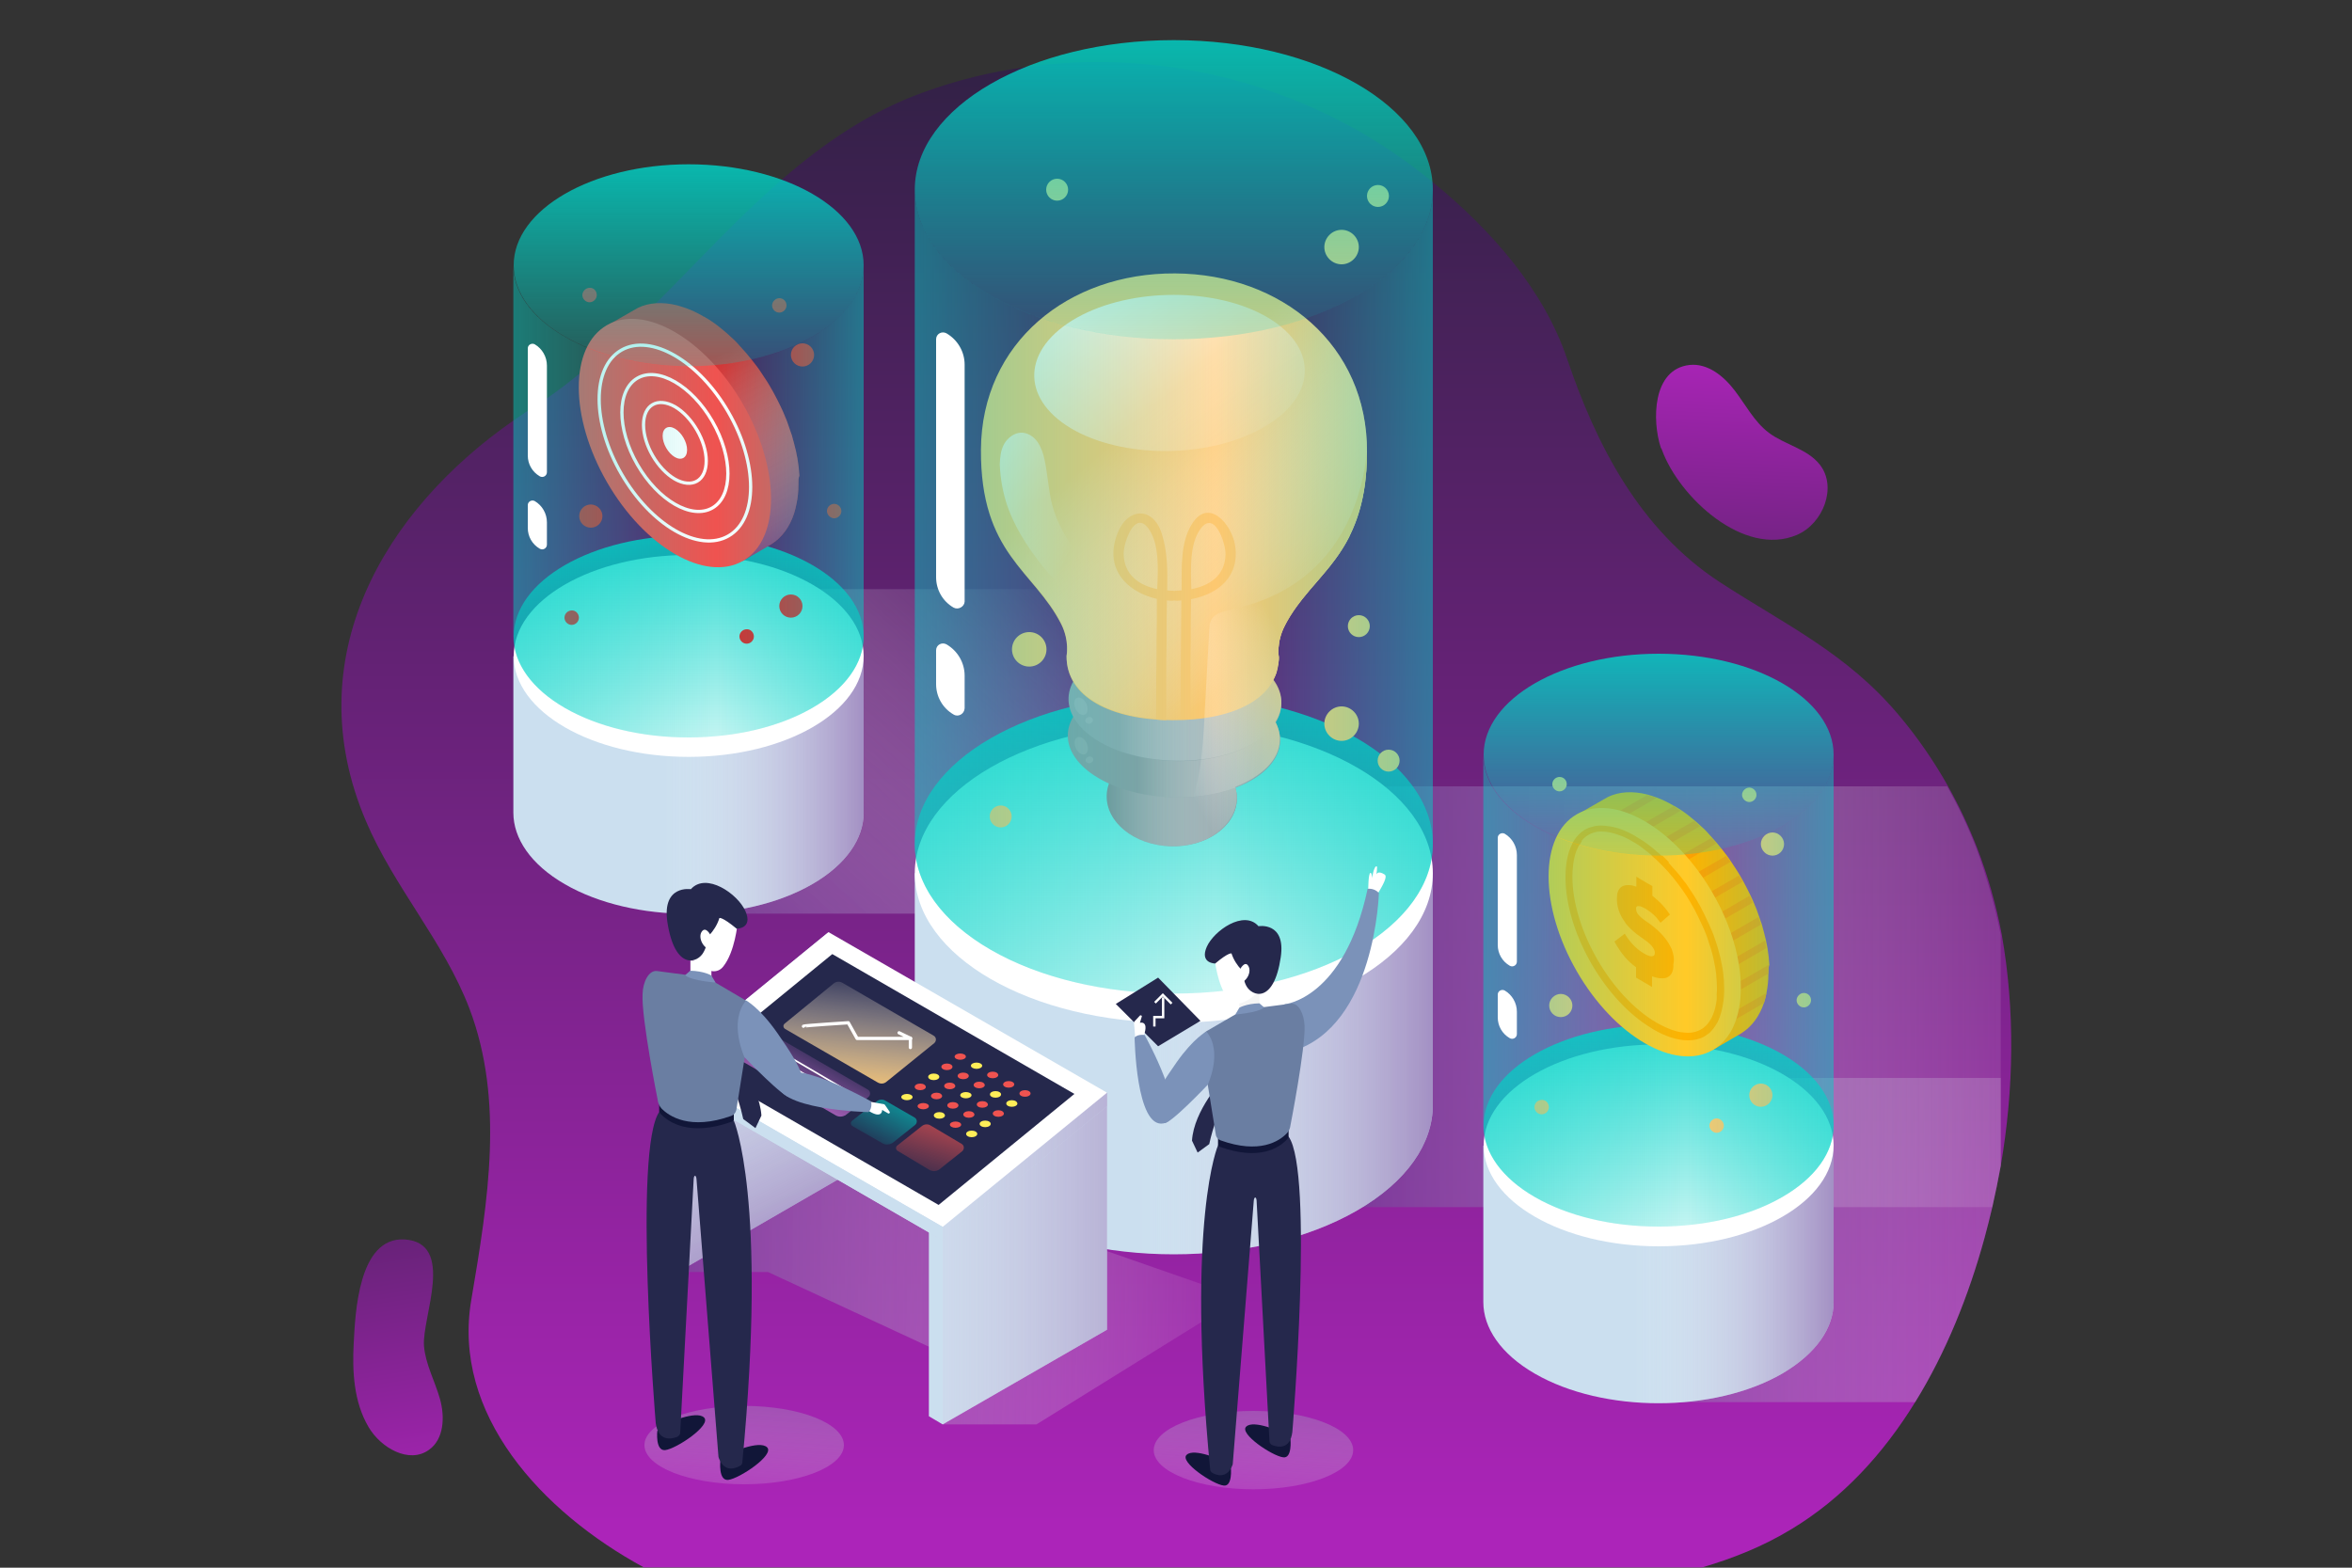 <?xml version="1.0" encoding="utf-8"?>
<!-- Generator: Adobe Illustrator 23.0.3, SVG Export Plug-In . SVG Version: 6.00 Build 0)  -->
<svg version="1.1" xmlns="http://www.w3.org/2000/svg" xmlns:xlink="http://www.w3.org/1999/xlink" x="0px" y="0px"
	 viewBox="0 0 750 500" style="enable-background:new 0 0 750 500;" xml:space="preserve">
<rect x="0" y="0" width="750" height="500" fill="#333333" stroke="none"/>
<style type="text/css">
	.exp0{fill:url(#SVGID_1_);}
	.exp1{fill:url(#SVGID_2_);}
	.exp2{opacity:0.8;fill:url(#SVGID_3_);}
	.exp3{opacity:0.8;fill:url(#SVGID_4_);}
	.exp4{opacity:0.8;fill:url(#SVGID_5_);}
	.exp5{opacity:0.8;fill:url(#SVGID_6_);}
	.exp6{opacity:0.8;fill:url(#SVGID_7_);}
	.exp7{opacity:0.8;fill:url(#SVGID_8_);}
	.exp8{fill:#CBDFEF;}
	.exp9{opacity:0.8;fill:url(#SVGID_9_);}
	.exp10{fill:#FFFFFF;}
	.exp11{fill:url(#SVGID_10_);}
	.exp12{fill:#809297;}
	.exp13{fill:url(#XMLID_2_);}
	.exp14{fill:#8A9EA2;}
	.exp15{fill:url(#XMLID_3_);}
	.exp16{fill:#92A7AC;}
	.exp17{fill:url(#XMLID_4_);}
	.exp18{opacity:0.1;fill:#FFFFFF;}
	.exp19{fill:#FDC870;}
	.exp20{fill:url(#SVGID_11_);}
	.exp21{fill:url(#XMLID_5_);}
	.exp22{fill:url(#SVGID_12_);}
	.exp23{fill:url(#SVGID_13_);}
	.exp24{fill:url(#SVGID_14_);}
	.exp25{opacity:0.7;fill:url(#SVGID_15_);}
	.exp26{opacity:0.7;fill:url(#SVGID_16_);}
	.exp27{fill:url(#SVGID_17_);}
	.exp28{opacity:0.8;fill:url(#SVGID_18_);}
	.exp29{fill:url(#SVGID_19_);}
	.exp30{fill:#FFB300;}
	.exp31{fill:#FFA000;}
	.exp32{fill:#FFCA28;}
	.exp33{opacity:0.7;fill:url(#SVGID_20_);}
	.exp34{opacity:0.7;fill:url(#SVGID_21_);}
	.exp35{fill:url(#SVGID_22_);}
	.exp36{opacity:0.8;fill:url(#SVGID_23_);}
	.exp37{fill:url(#SVGID_24_);}
	.exp38{fill:#D32F2F;}
	.exp39{opacity:0.8;fill:url(#SVGID_25_);}
	.exp40{fill:#EF5350;}
	.exp41{fill:none;stroke:#FFFFFF;stroke-width:1.04;stroke-miterlimit:10;}
	.exp42{opacity:0.7;fill:url(#SVGID_26_);}
	.exp43{opacity:0.7;fill:url(#SVGID_27_);}
	.exp44{fill:url(#SVGID_28_);}
	.exp45{fill:#25284C;}
	.exp46{fill:#111638;}
	.exp47{fill:#F5F5F5;}
	.exp48{fill:#7B92B9;}
	.exp49{fill:#6A7EA2;}
	.exp50{fill:none;stroke:#FFFFFF;stroke-width:0.752;stroke-miterlimit:10;}
	.exp51{opacity:0.8;fill:url(#SVGID_29_);}
	.exp52{opacity:0.8;fill:url(#SVGID_30_);}
	.exp53{opacity:0.8;fill:url(#SVGID_31_);}
	.exp54{fill:url(#SVGID_32_);}
	.exp55{fill:url(#SVGID_33_);}
	.exp56{opacity:0.7;fill:url(#SVGID_34_);}
	.exp57{fill:url(#SVGID_35_);}
	.exp58{fill:none;stroke:#FFFFFF;stroke-width:1.04;stroke-linecap:round;stroke-linejoin:round;stroke-miterlimit:10;}
	.exp59{fill:#FFEE58;}
	.exp60{fill:none;stroke:#FFFFFF;stroke-width:0.52;stroke-linecap:round;stroke-linejoin:round;stroke-miterlimit:10;}
	.exp61{fill:url(#SVGID_36_);}
</style>
<g id="Background">
</g>
<g id="Object">
	<g>
		<linearGradient id="SVGID_1_" gradientUnits="userSpaceOnUse" x1="375" y1="490.961" x2="375" y2="6.516">
			<stop  offset="1.860120e-03" style="stop-color:#AC24B9"/>
			<stop  offset="1" style="stop-color:#2E2142"/>
		</linearGradient>
		<path class="exp0" d="M638,371.8c-0.8,4.4-1.7,8.8-2.7,13.2c-0.8,3.3-1.6,6.7-2.5,9.9c-5,18.2-12.2,36.3-22.1,52.3
			c-10.1,16.4-23.1,30.7-39.6,40.6c-8.9,5.4-18.4,9.2-28.3,12.1H205.3c-32.6-17.7-61.3-48.9-55-85.4c5.4-31.8,10.5-63.5-0.6-92.8
			c-8.1-21.3-24.1-38.8-33-59.8c-22.2-52,5.7-99.1,47.2-127.9c1.5-1,3-2.1,4.6-3.1c0.4-0.2,0.7-0.5,1.1-0.7c1.7-1.1,3.4-2.2,5-3.3
			c3.6-2.5,7-5.1,10.4-7.9h0c2.5-2.1,5-4.2,7.5-6.4c0.6-0.5,1.2-1,1.7-1.5c3.4-3,6.7-6.2,10-9.4c1.7-1.7,3.4-3.4,5.1-5.1
			c13.3-13.3,26.1-27.3,40.1-39.4c13.4-11.6,27.8-21.5,44.9-27.7c10.7-3.9,21.6-6.6,32.7-8.1c43.7-6.2,89.3,5.5,124.8,32.7
			c1.7,1.3,3.5,2.7,5.2,4.1c18.4,15,35.2,34.1,42.7,56.2c9.4,27.8,23.3,54.6,48.6,71.2c20.9,13.6,40.6,22.7,57.2,42.5
			c6,7.1,11.2,14.7,15.6,22.5c3.6,6.4,6.7,13,9.3,19.7c3.5,9,6.1,18.3,7.9,27.7C642.6,322.2,642.2,347.4,638,371.8z"/>
		<linearGradient id="SVGID_2_" gradientUnits="userSpaceOnUse" x1="135.586" y1="486.169" x2="109.148" y2="319.608">
			<stop  offset="1.860120e-03" style="stop-color:#AC24B9"/>
			<stop  offset="1" style="stop-color:#2E2142"/>
		</linearGradient>
		<path class="exp1" d="M112.8,428.2c-0.5,9.2,0,18.9,4.7,26.9c3.9,6.7,13,11.9,19.3,7.3c4.8-3.4,5.1-10.5,3.5-16.2
			c-1.6-5.7-4.6-11-5.1-16.9c-0.7-9.2,10.2-32.9-6.2-34C114.2,394.5,113.3,419.1,112.8,428.2z"/>
		<g>
			<linearGradient id="SVGID_3_" gradientUnits="userSpaceOnUse" x1="235.191" y1="489.673" x2="240.233" y2="420.451">
				<stop  offset="0" style="stop-color:#FFFFFF;stop-opacity:0"/>
				<stop  offset="1" style="stop-color:#662D8D"/>
			</linearGradient>
			<ellipse class="exp2" cx="237.3" cy="460.9" rx="31.8" ry="12.5"/>
			<linearGradient id="SVGID_4_" gradientUnits="userSpaceOnUse" x1="397.566" y1="491.326" x2="402.609" y2="422.105">
				<stop  offset="0" style="stop-color:#FFFFFF;stop-opacity:0"/>
				<stop  offset="1" style="stop-color:#662D8D"/>
			</linearGradient>
			<ellipse class="exp3" cx="399.7" cy="462.5" rx="31.8" ry="12.5"/>
			<linearGradient id="SVGID_5_" gradientUnits="userSpaceOnUse" x1="410.18" y1="416.387" x2="184.636" y2="413.637">
				<stop  offset="0" style="stop-color:#FFFFFF;stop-opacity:0"/>
				<stop  offset="1" style="stop-color:#662D8D"/>
			</linearGradient>
			<polygon class="exp4" points="216.2,405.7 244.9,405.7 308.9,435.4 300.6,454.3 330.5,454.3 395.6,413.9 315.9,386.1 268.6,375.4 
							"/>
			<linearGradient id="SVGID_6_" gradientUnits="userSpaceOnUse" x1="344.869" y1="190.472" x2="222.929" y2="327.081">
				<stop  offset="0" style="stop-color:#FFFFFF;stop-opacity:0"/>
				<stop  offset="1" style="stop-color:#662D8D"/>
			</linearGradient>
			<rect x="222.1" y="187.9" class="exp5" width="157.7" height="103.5"/>
			<linearGradient id="SVGID_7_" gradientUnits="userSpaceOnUse" x1="718.379" y1="395.552" x2="459.321" y2="395.552">
				<stop  offset="0" style="stop-color:#FFFFFF;stop-opacity:0"/>
				<stop  offset="1" style="stop-color:#662D8D"/>
			</linearGradient>
			<path class="exp6" d="M638,343.8v28c-0.8,4.4-1.7,8.8-2.7,13.2c-0.8,3.3-1.6,6.7-2.5,9.9c-5,18.2-12.2,36.3-22.1,52.3h-82.4V343.8
				H638z"/>
			<linearGradient id="SVGID_8_" gradientUnits="userSpaceOnUse" x1="680.482" y1="317.898" x2="404.413" y2="317.898">
				<stop  offset="0" style="stop-color:#FFFFFF;stop-opacity:0"/>
				<stop  offset="1" style="stop-color:#662D8D"/>
			</linearGradient>
			<path class="exp7" d="M638,298.3v73.5c-0.8,4.4-1.7,8.8-2.7,13.2h-230V250.8h215.6c3.6,6.4,6.7,13,9.3,19.7
				C633.5,279.5,636.1,288.8,638,298.3z"/>
			<g>
				<path class="exp8" d="M456.9,352.4v-73.9H291.7v73.9l0,0c0,12.2,8.1,24.4,24.2,33.7c32.2,18.6,84.5,18.6,116.8,0
					C448.8,376.8,456.9,364.6,456.9,352.4z"/>
				<linearGradient id="SVGID_9_" gradientUnits="userSpaceOnUse" x1="361.981" y1="339.265" x2="486.115" y2="339.265">
					<stop  offset="0" style="stop-color:#FFFFFF;stop-opacity:0"/>
					<stop  offset="1" style="stop-color:#662D8D"/>
				</linearGradient>
				<path class="exp9" d="M456.9,352.4v-73.9H291.7v73.9l0,0c0,12.2,8.1,24.4,24.2,33.7c32.2,18.6,84.5,18.6,116.8,0
					C448.8,376.8,456.9,364.6,456.9,352.4z"/>
				<ellipse class="exp10" cx="374.3" cy="278.5" rx="82.6" ry="47.7"/>
				<g>
					<linearGradient id="SVGID_10_" gradientUnits="userSpaceOnUse" x1="374.298" y1="192.658" x2="374.298" y2="356.113">
						<stop  offset="1.694780e-03" style="stop-color:#00D4C8"/>
						<stop  offset="1" style="stop-color:#00D2C7;stop-opacity:0"/>
					</linearGradient>
					<ellipse class="exp11" cx="374.3" cy="269.2" rx="82.6" ry="47.7"/>
					<g>
						<path id="XMLID_914_" class="exp12" d="M394.4,255c-0.3,8.6-9.8,15.3-21.3,14.9c-11.5-0.4-20.5-7.7-20.2-16.3
							c0.3-8.6,9.8-15.3,21.3-14.9C385.7,239.1,394.7,246.4,394.4,255z"/>
						<linearGradient id="XMLID_2_" gradientUnits="userSpaceOnUse" x1="352.957" y1="254.298" x2="394.436" y2="254.298">
							<stop  offset="3.946110e-03" style="stop-color:#FFFFFF;stop-opacity:0"/>
							<stop  offset="1" style="stop-color:#92A7AC"/>
						</linearGradient>
						<path id="XMLID_913_" class="exp13" d="M394.4,255c-0.3,8.6-9.8,15.3-21.3,14.9c-11.5-0.4-20.5-7.7-20.2-16.3
							c0.3-8.6,9.8-15.3,21.3-14.9C385.7,239.1,394.7,246.4,394.4,255z"/>
						<path id="XMLID_912_" class="exp14" d="M408.2,236.4c-0.4,10.5-15.8,18.5-34.5,17.9c-18.7-0.6-33.6-9.6-33.2-20.1
							c0.4-10.5,15.8-18.5,34.5-17.9C393.7,216.9,408.5,225.9,408.2,236.4z"/>
						<linearGradient id="XMLID_3_" gradientUnits="userSpaceOnUse" x1="362.732" y1="235.293" x2="401.954" y2="235.293">
							<stop  offset="3.946110e-03" style="stop-color:#FFFFFF;stop-opacity:0"/>
							<stop  offset="1" style="stop-color:#92A7AC"/>
						</linearGradient>
						<path id="XMLID_907_" class="exp15" d="M408.2,236.4c-0.4,10.5-15.8,18.5-34.5,17.9c-18.7-0.6-33.6-9.6-33.2-20.1
							c0.4-10.5,15.8-18.5,34.5-17.9C393.7,216.9,408.5,225.9,408.2,236.4z"/>
						
							<ellipse id="XMLID_906_" transform="matrix(3.361241e-02 -0.999 0.999 3.361241e-02 138.726 590.541)" class="exp16" cx="374.7" cy="223.5" rx="19" ry="33.9"/>
						<linearGradient id="XMLID_4_" gradientUnits="userSpaceOnUse" x1="356.532" y1="223.536" x2="403.726" y2="223.536">
							<stop  offset="3.946110e-03" style="stop-color:#FFFFFF;stop-opacity:0"/>
							<stop  offset="1" style="stop-color:#92A7AC"/>
						</linearGradient>
						<path id="XMLID_905_" class="exp17" d="M408.6,224.7c-0.4,10.5-15.8,18.5-34.5,17.9c-18.7-0.6-33.6-9.6-33.2-20.1
							c0.4-10.5,15.8-18.5,34.5-17.9C394.1,205.2,408.9,214.2,408.6,224.7z"/>
						<path id="XMLID_904_" class="exp18" d="M346,227.9c-0.9,0.5-2.3-0.3-3-1.8c-0.7-1.5-0.6-3,0.4-3.5c0.9-0.5,2.3,0.3,3,1.8
							C347.1,225.8,346.9,227.4,346,227.9z"/>
						<path id="XMLID_897_" class="exp18" d="M347.8,230.7c-0.6,0.3-1.3,0.1-1.6-0.4c-0.3-0.5,0-1.2,0.6-1.5c0.6-0.3,1.3-0.1,1.6,0.4
							C348.7,229.7,348.4,230.4,347.8,230.7z"/>
						<path id="XMLID_896_" class="exp18" d="M346.1,240.5c-0.9,0.5-2.3-0.3-3-1.8c-0.7-1.5-0.6-3,0.4-3.5c0.9-0.5,2.3,0.3,3,1.8
							C347.2,238.5,347,240,346.1,240.5z"/>
						<path id="XMLID_895_" class="exp18" d="M347.9,243.3c-0.6,0.3-1.3,0.1-1.6-0.4c-0.3-0.5,0-1.2,0.6-1.5c0.6-0.3,1.3-0.1,1.6,0.4
							C348.8,242.3,348.5,243,347.9,243.3z"/>
						<path id="XMLID_894_" class="exp19" d="M435.9,144.2c0.2-34.1-27.2-56.8-61.2-57c-34-0.2-61.7,22.1-61.9,56.2
							c-0.2,33.4,16.9,38.5,25.6,55.7c2.7,5.4,1.7,10.2,1.7,10.2c-0.1,13,14,20.3,33.7,20.4c19.7,0.1,33.9-7,34-20
							c0,0-0.9-4.8,1.9-10.1C418.5,182.5,435.7,177.6,435.9,144.2z"/>
						<linearGradient id="SVGID_11_" gradientUnits="userSpaceOnUse" x1="360.035" y1="136.173" x2="413.441" y2="199.37">
							<stop  offset="3.946110e-03" style="stop-color:#FFFFFF;stop-opacity:0"/>
							<stop  offset="1" style="stop-color:#FDC870"/>
						</linearGradient>
						<path class="exp20" d="M435.9,144.2c0,2.1-0.1,4.1-0.2,5.9c-0.1,1.4-0.3,2.8-0.4,4.1c-0.9,6.8-2.6,12.1-4.9,16.6
							c-0.1,0.1-0.1,0.2-0.1,0.3c-5.6,11.1-14.3,17-20,27.2c-0.2,0.4-0.4,0.8-0.6,1.2c-2.8,5.3-1.9,10.1-1.9,10.1c0,0.5,0,1-0.1,1.5
							c0,0.2,0,0.5-0.1,0.7c0,0.1,0,0.2-0.1,0.3c0,0.2-0.1,0.4-0.1,0.6c0,0.2-0.1,0.4-0.1,0.6c-0.1,0.3-0.2,0.6-0.2,0.9
							c0,0,0,0.1,0,0.1c-0.3,0.8-0.6,1.6-1,2.3c0,0.1,0,0.1-0.1,0.1c-3.4,6.4-11.3,10.5-21.8,12.1c-3.2,0.5-6.7,0.7-10.4,0.7
							c-19.7-0.1-33.8-7.5-33.7-20.5c0,0,1-4.8-1.7-10.2c-8.7-17.2-25.8-22.2-25.6-55.7c0.2-34.1,27.9-56.5,61.9-56.2
							C408.7,87.4,436.1,110.1,435.9,144.2z"/>
						
							<linearGradient id="XMLID_5_" gradientUnits="userSpaceOnUse" x1="405.813" y1="158.332" x2="405.813" y2="189.15" gradientTransform="matrix(1 -2.730000e-02 2.730000e-02 1 -36.759 -18.982)">
							<stop  offset="3.946110e-03" style="stop-color:#FFFFFF;stop-opacity:0"/>
							<stop  offset="1" style="stop-color:#FDC870"/>
						</linearGradient>
						<path id="XMLID_828_" class="exp21" d="M393.8,173.7c-1.1-6.5-8.4-15.1-13.7-6.6c-3.7,5.8-3.3,14-3.3,20.8v0.4
							c-0.6,0-1.2,0.1-1.8,0.1c-0.2,0-0.3,0-0.5,0.1c-0.1,0-0.3-0.1-0.5-0.1c-0.6,0-1.2,0-1.8-0.1v-0.4c0.1-5.9,0.1-11.9-1.7-17.6
							c-2.8-8.9-11-8.5-14.2-0.1c-3.1,8-0.2,14.1,5.2,17.7c2.1,1.4,4.7,2.5,7.4,3.1c0,0.2,0,0.3,0,0.5c0,4.4,0,8.8-0.1,13.2
							c0,3.9,0,7.8-0.1,11.7c0,1.8,0,3.5,0,5.3c0,2.6,0,5.2,0,7.8c1,0.1,2.1,0.1,3.2,0.2c0-2.7,0-5.4,0-8.1c0-1.8,0-3.6,0-5.3
							c0-3.9,0-7.8,0.1-11.8c0-4.3,0-8.7,0.1-13c0.6,0.1,1.2,0.1,1.8,0.1c0.2,0,0.3,0,0.5-0.1c0.1,0,0.3,0.1,0.5,0.1
							c0.6,0,1.2,0,1.8-0.1c0,4.3-0.1,8.7-0.1,13c0,3.9-0.1,7.8-0.1,11.8c0,1.8,0,3.5,0,5.2c0,0.4,0,0.8,0,1.2c0,2.3,0,4.5,0,6.8v0
							c0,0,0,0,0,0c0,0,0,0,0,0c0,0,0,0,0.1,0c0,0,0,0,0,0h0.2c0.4,0,0.7,0,1,0c0.3,0,0.6,0,0.9,0c0.3,0,0.6,0,0.9-0.1
							c0-2.6,0-5.2,0-7.8c0-0.8,0-1.5,0-2.3c0-0.9,0-1.8,0-2.7c0-3.9,0-7.9,0.1-11.8c0-4.4,0-8.9,0.1-13.3v-0.4
							C388.5,189.5,395.5,183.8,393.8,173.7z M358.3,176.6c0-3.6,3.6-14.2,8-7.9c3.4,4.8,3,12.7,2.7,19.2
							C363.3,186.7,358.4,183.4,358.3,176.6z M379.9,187.9c-0.2-6.5-0.6-14.4,2.9-19.2c4.5-6.2,8,4.5,8,8
							C390.7,183.6,385.7,186.8,379.9,187.9z"/>
						
							<linearGradient id="SVGID_12_" gradientUnits="userSpaceOnUse" x1="426.257" y1="183.436" x2="379.067" y2="104.157" gradientTransform="matrix(1 -2.730000e-02 2.730000e-02 1 -36.759 -18.982)">
							<stop  offset="3.946110e-03" style="stop-color:#FFFFFF;stop-opacity:0"/>
							<stop  offset="1" style="stop-color:#FFFFFF"/>
						</linearGradient>
						<path class="exp22" d="M403.9,135.7c-16.6,10.2-43.9,10.9-61,1.7c-17.1-9.3-17.5-25-1-35.2c16.6-10.2,43.9-10.9,61-1.7
							C420.1,109.8,420.5,125.6,403.9,135.7z"/>
						<linearGradient id="SVGID_13_" gradientUnits="userSpaceOnUse" x1="341.717" y1="175.76" x2="290.717" y2="151.062">
							<stop  offset="3.946110e-03" style="stop-color:#FFFFFF;stop-opacity:0"/>
							<stop  offset="1" style="stop-color:#FFFFFF"/>
						</linearGradient>
						<path class="exp23" d="M321.2,161.3c2.9,8.3,8.3,16,13.9,22.4c5.9,6.7,13.1,13.4,14.3,22.3c0.2,1.2,0.2,2.5,0.8,3.6
							c0.6,1.1,2,1.9,3.1,1.4c0.6-0.3,1-0.8,1.3-1.4c2.4-3.9,3.3-8.8,2.3-13.3c-1.5-7.2-7.1-12.5-11.8-17.9
							c-4.5-5.2-8.4-11.9-9.9-18.7c-0.9-4.3-1.2-8.7-2.1-13c-0.4-2-1.1-4.1-2.3-5.8c-1.2-1.7-3.2-3-5.3-2.9
							c-2.2,0.1-4.2,1.7-5.3,3.6c-1.1,2-1.3,4.2-1.4,6.5C319,152.8,319.8,157.1,321.2,161.3z"/>
						<linearGradient id="SVGID_14_" gradientUnits="userSpaceOnUse" x1="366.837" y1="229.368" x2="410.295" y2="205.967">
							<stop  offset="3.946110e-03" style="stop-color:#FFFFFF;stop-opacity:0"/>
							<stop  offset="1" style="stop-color:#FDC870"/>
						</linearGradient>
						<path class="exp24" d="M435.9,144.2c0,2.1-0.1,4-0.2,5.9c-0.1,1.4-0.3,2.8-0.4,4.1c-0.9,6.5-2.7,11.9-4.9,16.6
							c-0.1,0.1-0.1,0.2-0.1,0.3c-5.6,11.1-14.3,17-20,27.2c-0.2,0.4-0.4,0.8-0.6,1.2c-2.8,5.3-1.9,10.1-1.9,10.1c0,0.5,0,1-0.1,1.5
							c0,0.2,0,0.5-0.1,0.7c0,0.1,0,0.2-0.1,0.3c0,0.2-0.1,0.4-0.1,0.6c0,0.2-0.1,0.4-0.1,0.6c-0.1,0.3-0.2,0.6-0.2,0.9
							c0,0,0,0.1,0,0.1c-0.3,0.8-0.6,1.6-1,2.3c0,0.1,0,0.1-0.1,0.1c1.8,2.4,2.7,5,2.6,7.7c-0.1,2-0.7,4-1.9,5.8
							c1,1.9,1.5,3.9,1.4,5.9c-0.2,6.3-5.8,11.6-14.2,14.8c0.4,1.2,0.5,2.5,0.5,3.7c-0.3,8.6-9.8,15.3-21.3,14.9
							c-0.6,0-1.3-0.1-1.9-0.1c2.5-3,5.3-5.9,6.7-8.7c4.9-9.8,5.6-21.3,6.2-32.1c0-0.2,0-0.4,0-0.6c0.5-9.1,1-18.2,1.5-27.3
							c0.1-0.9,0.1-1.8,0.5-2.7c1.1-2.5,4.2-3,6.9-3.7C421.7,188.1,433.4,166.7,435.9,144.2z"/>
						<path class="exp19" d="M433.3,78.8c0,3-2.5,5.5-5.5,5.5s-5.5-2.5-5.5-5.5c0-3,2.5-5.5,5.5-5.5S433.3,75.8,433.3,78.8z"/>
						<path class="exp19" d="M433.3,230.8c0,3-2.5,5.5-5.5,5.5s-5.5-2.5-5.5-5.5s2.5-5.5,5.5-5.5S433.3,227.8,433.3,230.8z"/>
						<circle class="exp19" cx="328.2" cy="207.1" r="5.5"/>
						<circle class="exp19" cx="439.4" cy="62.5" r="3.5"/>
						<circle class="exp19" cx="433.3" cy="199.7" r="3.5"/>
						<circle class="exp19" cx="337.1" cy="60.5" r="3.5"/>
						<circle class="exp19" cx="442.8" cy="242.6" r="3.5"/>
						<circle class="exp19" cx="319.1" cy="260.4" r="3.5"/>
					</g>
					<g>
						<linearGradient id="SVGID_15_" gradientUnits="userSpaceOnUse" x1="240.347" y1="188.707" x2="386.732" y2="188.707">
							<stop  offset="1.694780e-03" style="stop-color:#00D4C8"/>
							<stop  offset="1" style="stop-color:#00D2C7;stop-opacity:0"/>
						</linearGradient>
						<path class="exp25" d="M456.9,269.2V60.5c0,12.2-8.1,24.4-24.2,33.7c-32.2,18.6-84.5,18.6-116.8,0
							c-16.1-9.3-24.2-21.5-24.2-33.7v208.7l0,0c0,12.2,8.1,24.4,24.2,33.7c32.2,18.6,84.5,18.6,116.8,0
							C448.8,293.6,456.9,281.4,456.9,269.2z"/>
						<linearGradient id="SVGID_16_" gradientUnits="userSpaceOnUse" x1="490.645" y1="188.707" x2="387.893" y2="188.707">
							<stop  offset="1.694780e-03" style="stop-color:#00D4C8"/>
							<stop  offset="1" style="stop-color:#00D2C7;stop-opacity:0"/>
						</linearGradient>
						<path class="exp26" d="M456.9,269.2V60.5c0,12.2-8.1,24.4-24.2,33.7c-32.2,18.6-84.5,18.6-116.8,0
							c-16.1-9.3-24.2-21.5-24.2-33.7v208.7l0,0c0,12.2,8.1,24.4,24.2,33.7c32.2,18.6,84.5,18.6,116.8,0
							C448.8,293.6,456.9,281.4,456.9,269.2z"/>
						<linearGradient id="SVGID_17_" gradientUnits="userSpaceOnUse" x1="374.298" y1="-16.077" x2="374.298" y2="147.378">
							<stop  offset="1.694780e-03" style="stop-color:#00D4C8"/>
							<stop  offset="1" style="stop-color:#00D2C7;stop-opacity:0"/>
						</linearGradient>
						<ellipse class="exp27" cx="374.3" cy="60.5" rx="82.6" ry="47.7"/>
					</g>
				</g>
				<path class="exp10" d="M304.1,193.8L304.1,193.8c-3.5-2-5.6-5.7-5.6-9.7v-75.9c0-1.7,1.8-2.7,3.3-1.9l0,0c3.6,2.1,5.8,5.9,5.8,10
					v75.6C307.5,193.5,305.6,194.6,304.1,193.8z"/>
				<path class="exp10" d="M304.1,227.9L304.1,227.9c-3.5-2-5.6-5.7-5.6-9.7v-10.8c0-1.7,1.8-2.7,3.3-1.9l0,0c3.6,2.1,5.8,5.9,5.8,10
					v10.4C307.5,227.7,305.6,228.8,304.1,227.9z"/>
			</g>
			<g>
				<path class="exp8" d="M584.7,415.3v-49.9H473v49.9l0,0c0,8.2,5.5,16.5,16.4,22.8c21.8,12.6,57.1,12.6,78.9,0
					C579.2,431.7,584.7,423.5,584.7,415.3z"/>
				<linearGradient id="SVGID_18_" gradientUnits="userSpaceOnUse" x1="520.537" y1="406.394" x2="604.468" y2="406.394">
					<stop  offset="0" style="stop-color:#FFFFFF;stop-opacity:0"/>
					<stop  offset="1" style="stop-color:#662D8D"/>
				</linearGradient>
				<path class="exp28" d="M584.7,415.3v-49.9H473v49.9l0,0c0,8.2,5.5,16.5,16.4,22.8c21.8,12.6,57.1,12.6,78.9,0
					C579.2,431.7,584.7,423.5,584.7,415.3z"/>
				<ellipse class="exp10" cx="528.9" cy="365.3" rx="55.8" ry="32.2"/>
				<g>
					<linearGradient id="SVGID_19_" gradientUnits="userSpaceOnUse" x1="528.865" y1="307.267" x2="528.865" y2="417.785">
						<stop  offset="1.694780e-03" style="stop-color:#00D4C8"/>
						<stop  offset="1" style="stop-color:#00D2C7;stop-opacity:0"/>
					</linearGradient>
					<ellipse class="exp29" cx="528.9" cy="359" rx="55.8" ry="32.2"/>
					<g>
						<path class="exp19" d="M568.9,269.2c0,2.1-1.7,3.7-3.7,3.7s-3.7-1.7-3.7-3.7s1.7-3.7,3.7-3.7S568.9,267.2,568.9,269.2z"/>
						<circle class="exp19" cx="561.5" cy="349.3" r="3.7"/>
						<path class="exp19" d="M501.4,320.7c0,2.1-1.7,3.7-3.7,3.7c-2.1,0-3.7-1.7-3.7-3.7s1.7-3.7,3.7-3.7
							C499.7,317,501.4,318.7,501.4,320.7z"/>
						<path class="exp19" d="M560.1,253.5c0,1.3-1.1,2.3-2.3,2.3s-2.3-1.1-2.3-2.3s1.1-2.3,2.3-2.3S560.1,252.2,560.1,253.5z"/>
						<path class="exp19" d="M549.7,359c0,1.3-1.1,2.3-2.3,2.3s-2.3-1.1-2.3-2.3s1.1-2.3,2.3-2.3S549.7,357.8,549.7,359z"/>
						<path class="exp19" d="M499.6,250.1c0,1.3-1.1,2.3-2.3,2.3c-1.3,0-2.3-1.1-2.3-2.3c0-1.3,1.1-2.3,2.3-2.3
							C498.6,247.8,499.6,248.8,499.6,250.1z"/>
						<path class="exp19" d="M577.5,319c0,1.3-1.1,2.3-2.3,2.3c-1.3,0-2.3-1.1-2.3-2.3s1.1-2.3,2.3-2.3
							C576.5,316.7,577.5,317.7,577.5,319z"/>
						<path class="exp19" d="M493.9,353.1c0,1.3-1.1,2.3-2.3,2.3c-1.3,0-2.3-1.1-2.3-2.3c0-1.3,1.1-2.3,2.3-2.3
							C492.8,350.7,493.9,351.8,493.9,353.1z"/>
						<g>
							<path class="exp30" d="M563.9,310c0,0.2,0,0.4,0,0.5c0,2.2-0.2,4.2-0.6,6.1c-0.2,1.1-0.5,2.2-0.8,3.2c-1.4,4.3-3.9,7.6-7,9.6
								l0,0l-0.3,0.2c-0.2,0.1-0.3,0.2-0.5,0.3l-8.6,5l-1.9-3.3c-3.4-0.5-7-1.7-10.8-3.9c-16.9-9.8-30.7-33.6-30.7-53.1
								c0-2,0.2-3.8,0.4-5.6c0.2-1.1,0.4-2.2,0.7-3.1c0.2-0.8,0.5-1.6,0.8-2.4l-2-3.5l8.7-5c0.3-0.2,0.6-0.3,0.9-0.5l0.5-0.3l0,0
								c3.5-1.7,7.8-2,12.6-0.8c1,0.3,2,0.6,3.1,1c1.6,0.6,3.3,1.4,5,2.4c0.1,0.1,0.3,0.2,0.4,0.2c0.8,0.4,1.5,0.9,2.3,1.4
								c1.5,1,2.9,2.1,4.3,3.3c0.6,0.5,1.3,1.1,1.9,1.7c1.3,1.1,2.5,2.4,3.6,3.7c0.5,0.6,1.1,1.2,1.6,1.8c1.1,1.3,2.1,2.6,3.1,3.9
								c0.5,0.6,0.9,1.3,1.4,2c0.9,1.4,1.9,2.8,2.7,4.2c0.4,0.7,0.8,1.4,1.2,2.1c0.8,1.5,1.6,3,2.3,4.5c0.3,0.7,0.7,1.4,1,2.2
								c0.7,1.6,1.3,3.1,1.8,4.7c0.3,0.8,0.5,1.6,0.8,2.3c0.5,1.7,0.9,3.4,1.3,5c0.2,0.8,0.3,1.7,0.5,2.5c0.3,1.8,0.5,3.6,0.6,5.4
								C563.9,308.6,563.9,309.3,563.9,310z"/>
							<g>
								<path class="exp31" d="M528.2,254.5L503,269.1l-2,1.2l-0.6-2.4l3.3-1.9l21.5-12.4C526.1,253.8,527.1,254.1,528.2,254.5z"/>
								<path class="exp31" d="M535.9,258.6l-30.5,17.6l-0.6-2.4l28.9-16.7C534.4,257.6,535.1,258.1,535.9,258.6z"/>
								<path class="exp31" d="M542.1,263.5l-32.4,18.7l-0.6-2.4l31.1-18C540.8,262.4,541.5,263,542.1,263.5z"/>
								<path class="exp31" d="M547.3,269l-33.2,19.2l-0.6-2.4l32.3-18.6C546.3,267.8,546.8,268.4,547.3,269z"/>
								<path class="exp31" d="M551.8,274.9l-33.4,19.3l-0.6-2.4l32.6-18.8C550.9,273.6,551.4,274.3,551.8,274.9z"/>
								<path class="exp31" d="M555.7,281.2l-32.8,19l-0.6-2.4l32.3-18.6C554.9,279.9,555.3,280.5,555.7,281.2z"/>
								<path class="exp31" d="M558.9,287.9l-31.7,18.3l-0.6-2.4l31.3-18.1C558.3,286.4,558.6,287.1,558.9,287.9z"/>
								<path class="exp31" d="M561.5,294.9l-29.9,17.2l-0.6-2.4l29.7-17.2C561,293.4,561.3,294.1,561.5,294.9z"/>
								<path class="exp31" d="M563.2,302.4L536,318.2l-0.6-2.4l27.4-15.8C563,300.8,563.1,301.6,563.2,302.4z"/>
								<path class="exp31" d="M563.9,310c0,0.2,0,0.4,0,0.5l-23.5,13.6l-0.6-2.4l24.1-13.9C563.9,308.6,563.9,309.3,563.9,310z"/>
								<path class="exp31" d="M563.3,316.7c-0.2,1.1-0.5,2.2-0.8,3.2l-17.7,10.2l-0.6-2.4L563.3,316.7z"/>
							</g>
							
								<ellipse transform="matrix(0.866 -0.5 0.5 0.866 -78.403 302.097)" class="exp32" cx="524.5" cy="297.3" rx="25" ry="43.4"/>
							<path class="exp30" d="M530.1,272.9c-1.1,0-2.1,0-3.2,0c1.2,1,2.3,2.1,3.4,3.2l1.9-1.1C531.5,274.3,530.8,273.6,530.1,272.9z
								 M503,269.1c0,0.1,0,0.1,0,0.2c0.2,0.1,0.5,0.1,0.7,0.2c0.3-0.5,0.5-0.9,0.8-1.3L503,269.1z M530.1,272.9c-1.1,0-2.1,0-3.2,0
								c1.2,1,2.3,2.1,3.4,3.2l1.9-1.1C531.5,274.3,530.8,273.6,530.1,272.9z M502.9,269.3c0.2,0.1,0.5,0.1,0.7,0.2
								c0.3-0.5,0.5-0.9,0.8-1.3l-1.5,0.9C503,269.1,503,269.2,502.9,269.3z M549.5,310.4c-0.1-0.8-0.2-1.7-0.4-2.5
								c-0.3-1.7-0.7-3.4-1.2-5.1c-0.2-0.8-0.5-1.6-0.7-2.3c-0.5-1.6-1.1-3.2-1.8-4.7c-0.3-0.7-0.6-1.5-1-2.2
								c-0.7-1.5-1.4-3-2.2-4.5c-0.4-0.7-0.8-1.4-1.2-2.1c-0.8-1.4-1.8-2.8-2.7-4.2c-0.4-0.7-0.9-1.3-1.4-1.9
								c-1-1.4-2.1-2.7-3.2-3.9c-0.5-0.6-1.1-1.2-1.6-1.8c-0.7-0.7-1.4-1.4-2.1-2.1c-0.5-0.5-1.1-1-1.7-1.5
								c-0.6-0.6-1.3-1.1-1.9-1.6c-1.5-1.2-3-2.2-4.6-3.1c0,0-0.1,0-0.1-0.1c-0.8-0.5-1.6-0.9-2.4-1.3c-2.3-1.1-4.4-1.8-6.5-2
								c-0.7-0.1-1.4-0.2-2.1-0.2c-1.1,0-2.1,0.1-3,0.4c-1.7,0.4-3,1.2-4.1,2.3l-0.3,0.3l0,0c-0.8,0.8-1.4,1.7-1.9,2.7
								c-0.2,0.4-0.4,0.8-0.6,1.3v0c-1.4,3.4-1.6,7.2-1.6,9.6c0,16.8,11.7,37.8,26.1,47.2c0.6,0.4,1.3,0.8,1.9,1.2
								c3.9,2.3,7.7,3.5,11,3.5c1.2,0,2.2-0.1,3.2-0.4c1.3-0.3,2.3-0.9,3.2-1.6c0.5-0.3,0.9-0.7,1.3-1.2c0.7-0.8,1.3-1.7,1.8-2.6v0
								c1.1-2.2,1.6-4.7,1.9-6.9c0.1-1,0.2-2,0.2-2.9c0-0.3,0-0.6,0-0.9C549.8,313.5,549.7,312,549.5,310.4z M547.2,320.2
								c-0.5,2.9-1.7,5.9-4.1,7.7c-1.3,0.9-2.9,1.5-4.9,1.5c-0.7,0-1.4-0.1-2.2-0.2h0c-2.1-0.3-4.3-1.2-6.6-2.4h0
								c-0.4-0.2-0.7-0.4-1.1-0.6c-14.6-8.4-26.9-29.8-26.9-46.6c0-2,0.2-5.3,1.3-8.3c0.3-0.7,0.6-1.3,0.9-1.9
								c0.3-0.5,0.5-0.9,0.8-1.3l0,0c1.1-1.4,2.7-2.4,4.8-2.8h0c0.5-0.1,1-0.1,1.5-0.1c1.9,0,4,0.5,6.3,1.4c0.9,0.3,1.7,0.8,2.6,1.2
								c0.3,0.2,0.7,0.4,1,0.6c1.3,0.7,2.5,1.5,3.7,2.5c0.7,0.5,1.3,1,2,1.6c0.2,0.1,0.3,0.2,0.4,0.4h0c1.2,1,2.3,2.1,3.4,3.2
								c0.6,0.6,1.1,1.2,1.7,1.8c1.1,1.2,2.2,2.6,3.2,3.9c0.5,0.6,0.9,1.3,1.4,1.9c1,1.4,1.9,2.8,2.7,4.2c0.4,0.7,0.8,1.4,1.2,2.1
								c0.8,1.5,1.5,3,2.2,4.5c0.3,0.7,0.7,1.5,1,2.2c0.7,1.6,1.2,3.2,1.7,4.8v0c0.3,0.8,0.5,1.6,0.7,2.3c0.5,1.7,0.8,3.4,1.1,5.1
								c0.1,0.9,0.3,1.7,0.3,2.6c0.1,1.2,0.2,2.4,0.2,3.5c0,0.6,0,1.4-0.1,2.2C547.5,318.2,547.4,319.2,547.2,320.2z M503,269.1
								c0,0.1,0,0.1,0,0.2c0.2,0.1,0.5,0.1,0.7,0.2c0.3-0.5,0.5-0.9,0.8-1.3L503,269.1z M530.1,272.9c-1.1,0-2.1,0-3.2,0
								c1.2,1,2.3,2.1,3.4,3.2l1.9-1.1C531.5,274.3,530.8,273.6,530.1,272.9z"/>
							<g>
								<path class="exp30" d="M533.1,302.8c-0.3-0.7-0.7-1.4-1.1-2.1c-0.9-1.4-2-2.7-3.3-3.9c-0.6-0.6-1.3-1.1-1.9-1.6
									c-0.5-0.4-1-0.8-1.5-1.1c-1.2-0.8-2.1-1.5-2.8-2.3c-0.5-0.6-0.8-1.2-0.8-2c0-0.1,0-0.3,0-0.3c0.1-0.4,0.5-0.6,0.9-0.5
									c0.5,0,1.2,0.3,1.9,0.7c0.3,0.1,0.5,0.3,0.8,0.5c1.4,0.9,2.7,2,3.8,3.6c0.1,0.2,0.3,0.3,0.4,0.5l2.4-2.1l0,0h0l0.6-0.5
									c-1-1.5-2-2.7-3.1-3.8c-0.6-0.6-1.2-1.1-1.9-1.7c-0.2-0.2-0.4-0.3-0.6-0.5v-3.1l-1.6-0.9l-2.4-1.4l-1.1-0.7v3.2
									c-0.8-0.3-1.6-0.5-2.3-0.5h0c-1.7-0.1-3,0.5-3.6,2.1c-0.2,0.6-0.3,1.2-0.3,2.1c0,0.3,0,0.6,0,0.9c0.2,2.7,1.2,4.9,2.7,6.9
									l0,0c0,0,0,0.1,0,0.1c1,1.3,2.3,2.5,3.7,3.6c0.7,0.5,1.4,1,2.1,1.5c0,0,0,0,0.1,0.1c2,1.3,3.1,2.6,3.4,3.7
									c0.1,0.2,0.1,0.4,0.1,0.6c0,0.8-0.4,1.1-1.1,1.1c-0.6,0-1.3-0.3-2.2-0.8c-1.8-1-4.1-2.8-6.3-6.4l-3.3,2.5
									c2.2,4,4.4,6.4,6.9,8.2v3.3l5.1,3v-3.4c1.6,0.6,3.2,0.8,4.4,0.5c1.3-0.4,2.3-1.5,2.4-3.5v0c0-0.3,0-0.5,0-0.8
									C534,305.7,533.6,304.2,533.1,302.8z"/>
							</g>
						</g>
					</g>
					<g>
						<linearGradient id="SVGID_20_" gradientUnits="userSpaceOnUse" x1="438.295" y1="315.988" x2="537.272" y2="315.988">
							<stop  offset="1.694780e-03" style="stop-color:#00D4C8"/>
							<stop  offset="1" style="stop-color:#00D2C7;stop-opacity:0"/>
						</linearGradient>
						<path class="exp33" d="M584.7,359V240.7c0,8.2-5.5,16.5-16.4,22.8c-21.8,12.6-57.1,12.6-78.9,0c-10.9-6.3-16.4-14.5-16.4-22.8
							V359l0,0c0,8.2,5.5,16.5,16.4,22.8c21.8,12.6,57.1,12.6,78.9,0C579.2,375.5,584.7,367.3,584.7,359z"/>
						<linearGradient id="SVGID_21_" gradientUnits="userSpaceOnUse" x1="607.531" y1="315.988" x2="538.057" y2="315.988">
							<stop  offset="1.694780e-03" style="stop-color:#00D4C8"/>
							<stop  offset="1" style="stop-color:#00D2C7;stop-opacity:0"/>
						</linearGradient>
						<path class="exp34" d="M584.7,359V240.7c0,8.2-5.5,16.5-16.4,22.8c-21.8,12.6-57.1,12.6-78.9,0c-10.9-6.3-16.4-14.5-16.4-22.8
							V359l0,0c0,8.2,5.5,16.5,16.4,22.8c21.8,12.6,57.1,12.6,78.9,0C579.2,375.5,584.7,367.3,584.7,359z"/>
						<linearGradient id="SVGID_22_" gradientUnits="userSpaceOnUse" x1="528.865" y1="188.917" x2="528.865" y2="299.436">
							<stop  offset="1.694780e-03" style="stop-color:#00D4C8"/>
							<stop  offset="1" style="stop-color:#00D2C7;stop-opacity:0"/>
						</linearGradient>
						<ellipse class="exp35" cx="528.9" cy="240.7" rx="55.8" ry="32.2"/>
					</g>
				</g>
				<path class="exp10" d="M481.4,308L481.4,308c-2.4-1.4-3.8-3.9-3.8-6.6v-34.2c0-1.1,1.2-1.8,2.2-1.3l0,0c2.4,1.4,3.9,4,3.9,6.8v34
					C483.7,307.9,482.4,308.6,481.4,308z"/>
				<path class="exp10" d="M481.4,331.1L481.4,331.1c-2.4-1.4-3.8-3.9-3.8-6.6v-7.3c0-1.1,1.2-1.8,2.2-1.3l0,0c2.4,1.4,3.9,4,3.9,6.8
					v7.1C483.7,331,482.4,331.7,481.4,331.1z"/>
			</g>
			<g>
				<path class="exp8" d="M275.4,259.2v-49.9H163.7v49.9l0,0c0,8.2,5.5,16.5,16.4,22.8c21.8,12.6,57.1,12.6,78.9,0
					C269.9,275.7,275.4,267.4,275.4,259.2z"/>
				<linearGradient id="SVGID_23_" gradientUnits="userSpaceOnUse" x1="211.246" y1="250.314" x2="295.177" y2="250.314">
					<stop  offset="0" style="stop-color:#FFFFFF;stop-opacity:0"/>
					<stop  offset="1" style="stop-color:#662D8D"/>
				</linearGradient>
				<path class="exp36" d="M275.4,259.2v-49.9H163.7v49.9l0,0c0,8.2,5.5,16.5,16.4,22.8c21.8,12.6,57.1,12.6,78.9,0
					C269.9,275.7,275.4,267.4,275.4,259.2z"/>
				<ellipse class="exp10" cx="219.6" cy="209.2" rx="55.8" ry="32.2"/>
				<g>
					<linearGradient id="SVGID_24_" gradientUnits="userSpaceOnUse" x1="219.574" y1="151.187" x2="219.574" y2="261.706">
						<stop  offset="1.694780e-03" style="stop-color:#00D4C8"/>
						<stop  offset="1" style="stop-color:#00D2C7;stop-opacity:0"/>
					</linearGradient>
					<ellipse class="exp37" cx="219.6" cy="203" rx="55.8" ry="32.2"/>
					<g>
						<circle class="exp38" cx="255.9" cy="113.2" r="3.7"/>
						<circle class="exp38" cx="252.2" cy="193.3" r="3.7"/>
						<path class="exp38" d="M192.1,164.6c0,2.1-1.7,3.7-3.7,3.7c-2.1,0-3.7-1.7-3.7-3.7c0-2.1,1.7-3.7,3.7-3.7
							C190.4,160.9,192.1,162.6,192.1,164.6z"/>
						<path class="exp38" d="M250.8,97.4c0,1.3-1.1,2.3-2.3,2.3c-1.3,0-2.3-1.1-2.3-2.3s1.1-2.3,2.3-2.3
							C249.8,95.1,250.8,96.1,250.8,97.4z"/>
						<path class="exp38" d="M240.4,203c0,1.3-1.1,2.3-2.3,2.3c-1.3,0-2.3-1.1-2.3-2.3c0-1.3,1.1-2.3,2.3-2.3
							C239.3,200.6,240.4,201.7,240.4,203z"/>
						<path class="exp38" d="M190.3,94.1c0,1.3-1.1,2.3-2.3,2.3c-1.3,0-2.3-1.1-2.3-2.3s1.1-2.3,2.3-2.3
							C189.3,91.7,190.3,92.8,190.3,94.1z"/>
						<path class="exp38" d="M268.3,163c0,1.3-1.1,2.3-2.3,2.3s-2.3-1.1-2.3-2.3c0-1.3,1.1-2.3,2.3-2.3S268.3,161.7,268.3,163z"/>
						<path class="exp38" d="M184.6,197c0,1.3-1.1,2.3-2.3,2.3c-1.3,0-2.3-1.1-2.3-2.3c0-1.3,1.1-2.3,2.3-2.3
							C183.5,194.6,184.6,195.7,184.6,197z"/>
						<g>
							<path class="exp38" d="M254.6,154c0,0.2,0,0.4,0,0.5c0,2.2-0.2,4.2-0.6,6.1c-0.2,1.1-0.5,2.2-0.8,3.2c-1.4,4.3-3.9,7.6-7,9.6
								l0,0l-0.3,0.2c-0.2,0.1-0.3,0.2-0.5,0.3l-8.6,5l-1.9-3.3c-3.4-0.5-7-1.7-10.8-3.9c-16.9-9.8-30.7-33.6-30.7-53.1
								c0-2,0.2-3.8,0.4-5.6c0.2-1.1,0.4-2.2,0.7-3.1c0.2-0.8,0.5-1.6,0.8-2.4l-2-3.5l8.7-5c0.3-0.2,0.6-0.3,0.9-0.5l0.5-0.3l0,0
								c3.5-1.7,7.8-2,12.6-0.8c1,0.3,2,0.6,3.1,1c1.6,0.6,3.3,1.4,5,2.4c0.1,0.1,0.3,0.2,0.4,0.2c0.8,0.4,1.5,0.9,2.3,1.4
								c1.5,1,2.9,2.1,4.3,3.3c0.6,0.5,1.3,1.1,1.9,1.7c1.3,1.1,2.5,2.4,3.6,3.7c0.5,0.6,1.1,1.2,1.6,1.8c1.1,1.3,2.1,2.6,3.1,3.9
								c0.5,0.6,0.9,1.3,1.4,2c0.9,1.4,1.9,2.8,2.7,4.2c0.4,0.7,0.8,1.4,1.2,2.1c0.8,1.5,1.6,3,2.3,4.5c0.3,0.7,0.7,1.4,1,2.2
								c0.7,1.6,1.3,3.1,1.8,4.7c0.3,0.8,0.5,1.6,0.8,2.3c0.5,1.7,0.9,3.4,1.3,5c0.2,0.8,0.3,1.7,0.5,2.5c0.3,1.8,0.5,3.6,0.6,5.4
								C254.6,152.5,254.6,153.2,254.6,154z"/>
							<linearGradient id="SVGID_25_" gradientUnits="userSpaceOnUse" x1="215.726" y1="120.468" x2="248.427" y2="183.424">
								<stop  offset="0" style="stop-color:#FFFFFF;stop-opacity:0"/>
								<stop  offset="1" style="stop-color:#662D8D"/>
							</linearGradient>
							<path class="exp39" d="M254.6,154c0,0.2,0,0.4,0,0.5c0,2.2-0.2,4.2-0.6,6.1c-0.2,1.1-0.5,2.2-0.8,3.2c-1.4,4.3-3.9,7.6-7,9.6
								l0,0l-0.3,0.2c-0.2,0.1-0.3,0.2-0.5,0.3l-8.6,5l-1.9-3.3c-3.4-0.5-7-1.7-10.8-3.9c-16.9-9.8-30.7-33.6-30.7-53.1
								c0-2,0.2-3.8,0.4-5.6c0.2-1.1,0.4-2.2,0.7-3.1c0.2-0.8,0.5-1.6,0.8-2.4l-2-3.5l8.7-5c0.3-0.2,0.6-0.3,0.9-0.5l0.5-0.3l0,0
								c3.5-1.7,7.8-2,12.6-0.8c1,0.3,2,0.6,3.1,1c1.6,0.6,3.3,1.4,5,2.4c0.1,0.1,0.3,0.2,0.4,0.2c0.8,0.4,1.5,0.9,2.3,1.4
								c1.5,1,2.9,2.1,4.3,3.3c0.6,0.5,1.3,1.1,1.9,1.7c1.3,1.1,2.5,2.4,3.6,3.7c0.5,0.6,1.1,1.2,1.6,1.8c1.1,1.3,2.1,2.6,3.1,3.9
								c0.5,0.6,0.9,1.3,1.4,2c0.9,1.4,1.9,2.8,2.7,4.2c0.4,0.7,0.8,1.4,1.2,2.1c0.8,1.5,1.6,3,2.3,4.5c0.3,0.7,0.7,1.4,1,2.2
								c0.7,1.6,1.3,3.1,1.8,4.7c0.3,0.8,0.5,1.6,0.8,2.3c0.5,1.7,0.9,3.4,1.3,5c0.2,0.8,0.3,1.7,0.5,2.5c0.3,1.8,0.5,3.6,0.6,5.4
								C254.6,152.5,254.6,153.2,254.6,154z"/>
							
								<ellipse transform="matrix(0.866 -0.5 0.5 0.866 -41.801 126.539)" class="exp40" cx="215.2" cy="141.3" rx="25" ry="43.4"/>
							
								<ellipse transform="matrix(0.866 -0.5 0.5 0.866 -41.801 126.539)" class="exp41" cx="215.2" cy="141.3" rx="19.7" ry="34.2"/>
							
								<ellipse transform="matrix(0.866 -0.5 0.5 0.866 -41.801 126.539)" class="exp41" cx="215.2" cy="141.3" rx="13.8" ry="23.9"/>
							<path class="exp41" d="M225.2,147c0,6.4-4.5,8.9-10,5.8c-5.5-3.2-10-10.9-10-17.3s4.5-8.9,10-5.8
								C220.7,132.9,225.2,140.7,225.2,147z"/>
							<path class="exp10" d="M219.1,143.5c0,2.5-1.8,3.5-3.9,2.3c-2.2-1.3-3.9-4.3-3.9-6.8c0-2.5,1.8-3.5,3.9-2.3
								C217.4,138,219.1,141,219.1,143.5z"/>
						</g>
					</g>
					<g>
						<linearGradient id="SVGID_26_" gradientUnits="userSpaceOnUse" x1="129.004" y1="159.908" x2="227.981" y2="159.908">
							<stop  offset="1.694780e-03" style="stop-color:#00D4C8"/>
							<stop  offset="1" style="stop-color:#00D2C7;stop-opacity:0"/>
						</linearGradient>
						<path class="exp42" d="M275.4,203V84.6c0,8.2-5.5,16.5-16.4,22.8c-21.8,12.6-57.1,12.6-78.9,0c-10.9-6.3-16.4-14.5-16.4-22.8
							V203l0,0c0,8.2,5.5,16.5,16.4,22.8c21.8,12.6,57.1,12.6,78.9,0C269.9,219.5,275.4,211.2,275.4,203z"/>
						<linearGradient id="SVGID_27_" gradientUnits="userSpaceOnUse" x1="298.24" y1="159.908" x2="228.766" y2="159.908">
							<stop  offset="1.694780e-03" style="stop-color:#00D4C8"/>
							<stop  offset="1" style="stop-color:#00D2C7;stop-opacity:0"/>
						</linearGradient>
						<path class="exp43" d="M275.4,203V84.6c0,8.2-5.5,16.5-16.4,22.8c-21.8,12.6-57.1,12.6-78.9,0c-10.9-6.3-16.4-14.5-16.4-22.8
							V203l0,0c0,8.2,5.5,16.5,16.4,22.8c21.8,12.6,57.1,12.6,78.9,0C269.9,219.5,275.4,211.2,275.4,203z"/>
						<linearGradient id="SVGID_28_" gradientUnits="userSpaceOnUse" x1="219.574" y1="32.838" x2="219.574" y2="143.356">
							<stop  offset="1.694780e-03" style="stop-color:#00D4C8"/>
							<stop  offset="1" style="stop-color:#00D2C7;stop-opacity:0"/>
						</linearGradient>
						<ellipse class="exp44" cx="219.6" cy="84.6" rx="55.8" ry="32.2"/>
					</g>
				</g>
				<path class="exp10" d="M172.1,151.9L172.1,151.9c-2.4-1.4-3.8-3.9-3.8-6.6v-34.2c0-1.1,1.2-1.8,2.2-1.3l0,0
					c2.4,1.4,3.9,4,3.9,6.8v34C174.4,151.8,173.1,152.5,172.1,151.9z"/>
				<path class="exp10" d="M172.1,175L172.1,175c-2.4-1.4-3.8-3.9-3.8-6.6v-7.3c0-1.1,1.2-1.8,2.2-1.3l0,0c2.4,1.4,3.9,4,3.9,6.8v7.1
					C174.4,174.9,173.1,175.6,172.1,175z"/>
			</g>
			<g>
				<path class="exp45" d="M389.9,344.3c0,0-9.2,9.8-9.8,19.5l1.8,3.8l3.7-2.7c0,0,2.6-12.8,7.4-16.6L389.9,344.3z"/>
				<path class="exp46" d="M411.5,459.1c0,0,0.6,6.1-2.3,5.7c-3.5-0.4-14.2-7.6-11.8-9.8c2.4-2.3,11.3,1.8,11.3,1.8L411.5,459.1z"/>
				<path class="exp46" d="M392.5,468.1c0,0,0.6,6.1-2.3,5.7c-3.5-0.4-14.2-7.6-11.8-9.8c2.4-2.3,11.3,1.8,11.3,1.8L392.5,468.1z"/>
				<rect x="395.2" y="316.9" class="exp47" width="6.4" height="9"/>
				<path class="exp45" d="M388.4,365.3c0,0-10.2,23.3-2.5,103.4c0,0.4,0.3,0.8,0.6,1c1.3,0.8,4.7,2.1,6.5-2.4c0-0.1,0.1-0.3,0.1-0.4
					l6.7-83.9c0.1-1.4,0.8-1.4,0.9-0.1l4.1,76.7c0,0.6,0.4,1.1,0.9,1.3c1.8,0.7,5.7,1.5,6.4-4.2c0,0,6.9-82.9-1.2-94.2L388.4,365.3z
					"/>
				<path class="exp46" d="M410.9,360c-0.2,0.3-0.4,0.7-0.7,1c-2.3,2.4-8.6,6.7-21.1,2.2c-0.3-0.1-0.5-0.3-0.7-0.4v2.6
					c0.2,0.2,0.5,0.3,0.7,0.4c12.5,4.5,18.8,0.2,21.1-2.2c0.3-0.3,0.5-0.6,0.7-1V360z"/>
				<path class="exp10" d="M436.3,283.9c0,0,0-5.4,0.7-5.5c0.5-0.1,0.5,1.7,0.5,1.7s0.6-4,1.5-3.8c0.3,0.1-0.1,2.6-0.1,2.6
					s0.4-1.4,2.6,0c0.7,0.4,0.5,1.8-2.1,6L436.3,283.9z"/>
				<path class="exp48" d="M409.6,320.3c0,0,19-1.6,26.5-36.8c0,0,2-0.4,3.6,1.3c0,0-1.1,42.3-27.4,50.4L409.6,320.3z"/>
				<path class="exp49" d="M395.2,322.8l6.4-1.4l10-1.3c2.5-0.3,4.2,3.2,4.4,7c0.3,7.2-4.5,31.8-4.5,31.8c-0.1,1-0.5,1.9-1.2,2.6
					c-2.3,2.4-8.6,6.7-21.1,2.2c-0.8-0.3-1.4-1-1.5-1.8l-4.7-29.1c-0.2-1.5,0.4-3,1.7-3.9L395.2,322.8z"/>
				<path class="exp10" d="M387.3,305.6c0,0,0.8,8.7,4.4,13.1c3.6,4.4,10.5-2.9,11.6-5c1-2.1,2.7-15.6-8.1-15.6
					C388.1,298.1,386.9,302.5,387.3,305.6z"/>
				<path class="exp45" d="M397.7,311c0,0-3.6-2.6-5-6.9c0,0-0.8-0.5-5.2,3.2c0,0-5,0-2.7-5.3c2.3-5.2,11.9-11.9,16.5-6.6
					c0,0,8.8-1.5,7.1,9.9c-2.2,15-9.2,12.5-11,9.1C395.7,311,397.7,311,397.7,311z"/>
				<path class="exp10" d="M395.4,309.2c0,0,1.5-2.9,2.6-1.2c1.2,1.7-0.2,5.1-2.9,5.6L395.4,309.2z"/>
				<polygon class="exp45" points="355.8,320.2 369.3,333.7 382.8,325.6 369.3,311.8 				"/>
				<polyline class="exp50" points="368.1,327.4 368.1,324.4 370.9,324.4 370.9,318.1 				"/>
				<polyline class="exp50" points="368.3,319.8 370.8,317.3 373.6,320.1 				"/>
				<path class="exp10" d="M361.6,326c0-0.1,1.1-1.2,1.9-2.1c0.2-0.2,0.7,0,0.6,0.3l-0.6,2c0,0,2.9-0.8,1.3,3.9L362,331L361.6,326z"
					/>
				<path class="exp48" d="M365,330.1c0,0,14.8,26.6,6,28.2c-8.8,1.7-9.2-27.4-9.2-27.4S362.6,329.8,365,330.1z"/>
				<path class="exp48" d="M384.7,329c0,0-4,2-9.5,9.8c-7.5,10.7-10.9,17-4,19.4c1.8,0.6,13.9-12.2,13.9-12.2S390.1,335.5,384.7,329z
					"/>
				<path class="exp48" d="M393.9,323.6l1.3-2.2c0,0,2.2-1.3,6.4-1.4l1.5,1.3C403,321.2,402.7,322.7,393.9,323.6z"/>
			</g>
			<g>
				<polygon class="exp8" points="264.2,297.3 216.2,405.7 211.8,403.1 211.8,340.1 				"/>
				<polygon class="exp8" points="268.6,299.9 268.6,375.4 216.2,405.7 216.2,342.7 				"/>
				<linearGradient id="SVGID_29_" gradientUnits="userSpaceOnUse" x1="216.8" y1="301.642" x2="276.089" y2="420.22">
					<stop  offset="0" style="stop-color:#FFFFFF;stop-opacity:0"/>
					<stop  offset="1" style="stop-color:#662D8D"/>
				</linearGradient>
				<polygon class="exp51" points="268.6,299.9 268.6,375.4 216.2,405.7 216.2,342.7 				"/>
			</g>
			<g>
				<polygon class="exp8" points="348.6,346 300.6,454.3 296.2,451.7 296.2,388.7 				"/>
				<polygon class="exp8" points="353,348.5 353,424.1 300.6,454.3 300.6,391.3 				"/>
				<linearGradient id="SVGID_30_" gradientUnits="userSpaceOnUse" x1="257.164" y1="401.426" x2="418.281" y2="401.426">
					<stop  offset="0" style="stop-color:#FFFFFF;stop-opacity:0"/>
					<stop  offset="1" style="stop-color:#662D8D"/>
				</linearGradient>
				<polygon class="exp52" points="353,348.5 353,424.1 300.6,454.3 300.6,391.3 				"/>
			</g>
			<polygon class="exp8" points="300.6,395.6 211.8,344.3 353,348.5 353,352.8 			"/>
			<linearGradient id="SVGID_31_" gradientUnits="userSpaceOnUse" x1="257.164" y1="369.934" x2="418.28" y2="369.934">
				<stop  offset="0" style="stop-color:#FFFFFF;stop-opacity:0"/>
				<stop  offset="1" style="stop-color:#662D8D"/>
			</linearGradient>
			<polygon class="exp53" points="300.6,395.6 211.8,344.3 353,348.5 353,352.8 			"/>
			<polygon class="exp10" points="300.6,391.3 211.8,340.1 264.2,297.3 353,348.5 			"/>
			<polygon class="exp45" points="299.3,384.3 222.1,339.7 265.4,304.3 342.6,348.9 			"/>
			<linearGradient id="SVGID_32_" gradientUnits="userSpaceOnUse" x1="276.284" y1="308.135" x2="272.14" y2="348.982">
				<stop  offset="3.946110e-03" style="stop-color:#FFFFFF;stop-opacity:0"/>
				<stop  offset="1" style="stop-color:#FDC870"/>
			</linearGradient>
			<path class="exp54" d="M279.8,345.2l-29.4-17c-0.7-0.4-0.8-1.3-0.1-1.8l15.5-12.7c0.8-0.7,2-0.8,2.9-0.2l29,16.8
				c0.9,0.5,1,1.7,0.2,2.4L282.7,345C281.9,345.7,280.8,345.8,279.8,345.2z"/>
			<linearGradient id="SVGID_33_" gradientUnits="userSpaceOnUse" x1="262.313" y1="333.177" x2="251.904" y2="352.917">
				<stop  offset="0" style="stop-color:#BA68C8;stop-opacity:0"/>
				<stop  offset="1" style="stop-color:#BA68C8"/>
			</linearGradient>
			<path class="exp55" d="M266.6,355.8l-29.4-17c-0.7-0.4-0.8-1.3-0.1-1.8l7.7-6.1c0.8-0.7,2-0.8,2.9-0.2l29,16.8
				c0.9,0.5,1,1.7,0.2,2.4l-7.3,5.8C268.7,356.2,267.6,356.3,266.6,355.8z"/>
			<g>
				<linearGradient id="SVGID_34_" gradientUnits="userSpaceOnUse" x1="286.752" y1="348.534" x2="277.066" y2="366.904">
					<stop  offset="1.694780e-03" style="stop-color:#00D4C8"/>
					<stop  offset="1" style="stop-color:#00D2C7;stop-opacity:0"/>
				</linearGradient>
				<path class="exp56" d="M281.5,364.7l-9.6-5.5c-0.7-0.4-0.8-1.3-0.1-1.8l7.7-6.1c0.8-0.7,2-0.8,2.9-0.2l9.2,5.3
					c0.9,0.5,1,1.7,0.2,2.4l-7.3,5.8C283.6,365.1,282.4,365.2,281.5,364.7z"/>
				<linearGradient id="SVGID_35_" gradientUnits="userSpaceOnUse" x1="302.035" y1="348.159" x2="292.668" y2="378.602">
					<stop  offset="1.694780e-03" style="stop-color:#EF5350"/>
					<stop  offset="1" style="stop-color:#EF5350;stop-opacity:0"/>
				</linearGradient>
				<path class="exp57" d="M296.5,373.2l-10.2-6.1c-0.7-0.4-0.8-1.3-0.1-1.8l7.7-6.1c0.8-0.7,2-0.8,2.9-0.2l9.8,5.8
					c0.9,0.5,1,1.7,0.2,2.4l-7.3,5.8C298.6,373.6,297.5,373.7,296.5,373.2z"/>
			</g>
			<polygon class="exp8" points="300.6,395.6 300.6,391.3 211.8,340.1 211.8,344.3 			"/>
			<path class="exp58" d="M256.2,327.3c0.1-0.2,14.3-1.1,14.3-1.1l2.8,5h17.1l-3.7-1.8"/>
			<line class="exp58" x1="290.3" y1="331.1" x2="290.3" y2="334.1"/>
			<ellipse class="exp40" cx="306.2" cy="337" rx="1.8" ry="1"/>
			<ellipse class="exp59" cx="311.4" cy="339.9" rx="1.8" ry="1"/>
			<path class="exp40" d="M317.8,343.6c-0.7,0.4-1.8,0.4-2.5,0c-0.7-0.4-0.7-1.1,0-1.5c0.7-0.4,1.8-0.4,2.5,0
				C318.5,342.6,318.5,343.2,317.8,343.6z"/>
			<path class="exp40" d="M322.9,346.6c-0.7,0.4-1.8,0.4-2.5,0c-0.7-0.4-0.7-1.1,0-1.5c0.7-0.4,1.8-0.4,2.5,0
				C323.6,345.5,323.6,346.2,322.9,346.6z"/>
			<path class="exp40" d="M328.1,349.5c-0.7,0.4-1.8,0.4-2.5,0c-0.7-0.4-0.7-1.1,0-1.5c0.7-0.4,1.8-0.4,2.5,0
				C328.8,348.4,328.8,349.1,328.1,349.5z"/>
			<path class="exp40" d="M303.2,341c-0.7,0.4-1.8,0.4-2.5,0c-0.7-0.4-0.7-1.1,0-1.5c0.7-0.4,1.8-0.4,2.5,0
				C303.9,339.9,303.9,340.6,303.2,341z"/>
			<path class="exp40" d="M308.4,343.9c-0.7,0.4-1.8,0.4-2.5,0c-0.7-0.4-0.7-1.1,0-1.5c0.7-0.4,1.8-0.4,2.5,0
				C309.1,342.8,309.1,343.5,308.4,343.9z"/>
			<path class="exp40" d="M313.5,346.8c-0.7,0.4-1.8,0.4-2.5,0c-0.7-0.4-0.7-1.1,0-1.5c0.7-0.4,1.8-0.4,2.5,0
				C314.2,345.8,314.2,346.4,313.5,346.8z"/>
			<path class="exp59" d="M318.7,349.8c-0.7,0.4-1.8,0.4-2.5,0c-0.7-0.4-0.7-1.1,0-1.5c0.7-0.4,1.8-0.4,2.5,0
				C319.4,348.7,319.4,349.4,318.7,349.8z"/>
			<path class="exp59" d="M323.9,352.7c-0.7,0.4-1.8,0.4-2.5,0c-0.7-0.4-0.7-1.1,0-1.5c0.7-0.4,1.8-0.4,2.5,0
				C324.6,351.7,324.6,352.3,323.9,352.7z"/>
			<path class="exp59" d="M299,344.2c-0.7,0.4-1.8,0.4-2.5,0c-0.7-0.4-0.7-1.1,0-1.5c0.7-0.4,1.8-0.4,2.5,0
				C299.7,343.1,299.7,343.8,299,344.2z"/>
			<path class="exp40" d="M304.1,347.1c-0.7,0.4-1.8,0.4-2.5,0c-0.7-0.4-0.7-1.1,0-1.5c0.7-0.4,1.8-0.4,2.5,0
				C304.8,346.1,304.8,346.7,304.1,347.1z"/>
			<ellipse class="exp59" cx="308" cy="349.3" rx="1.8" ry="1"/>
			<path class="exp40" d="M314.5,353c-0.7,0.4-1.8,0.4-2.5,0c-0.7-0.4-0.7-1.1,0-1.5c0.7-0.4,1.8-0.4,2.5,0
				C315.2,352,315.2,352.6,314.5,353z"/>
			<path class="exp40" d="M319.6,355.9c-0.7,0.4-1.8,0.4-2.5,0c-0.7-0.4-0.7-1.1,0-1.5c0.7-0.4,1.8-0.4,2.5,0
				C320.3,354.9,320.3,355.5,319.6,355.9z"/>
			<path class="exp40" d="M294.7,347.4c-0.7,0.4-1.8,0.4-2.5,0c-0.7-0.4-0.7-1.1,0-1.5c0.7-0.4,1.8-0.4,2.5,0
				C295.4,346.4,295.4,347,294.7,347.4z"/>
			<path class="exp40" d="M299.9,350.3c-0.7,0.4-1.8,0.4-2.5,0c-0.7-0.4-0.7-1.1,0-1.5c0.7-0.4,1.8-0.4,2.5,0
				C300.6,349.3,300.6,349.9,299.9,350.3z"/>
			<path class="exp40" d="M305.1,353.3c-0.7,0.4-1.8,0.4-2.5,0c-0.7-0.4-0.7-1.1,0-1.5c0.7-0.4,1.8-0.4,2.5,0
				C305.8,352.2,305.8,352.9,305.1,353.3z"/>
			<path class="exp40" d="M310.2,356.2c-0.7,0.4-1.8,0.4-2.5,0c-0.7-0.4-0.7-1.1,0-1.5c0.7-0.4,1.8-0.4,2.5,0
				C310.9,355.2,310.9,355.8,310.2,356.2z"/>
			<path class="exp59" d="M315.4,359.2c-0.7,0.4-1.8,0.4-2.5,0c-0.7-0.4-0.7-1.1,0-1.5c0.7-0.4,1.8-0.4,2.5,0
				C316.1,358.1,316.1,358.8,315.4,359.2z"/>
			<ellipse class="exp59" cx="289.2" cy="349.9" rx="1.8" ry="1"/>
			<ellipse class="exp40" cx="294.4" cy="352.8" rx="1.8" ry="1"/>
			<path class="exp59" d="M300.8,356.5c-0.7,0.4-1.8,0.4-2.5,0c-0.7-0.4-0.7-1.1,0-1.5c0.7-0.4,1.8-0.4,2.5,0
				C301.5,355.5,301.5,356.1,300.8,356.5z"/>
			<ellipse class="exp40" cx="304.7" cy="358.7" rx="1.8" ry="1"/>
			<path class="exp59" d="M311.1,362.4c-0.7,0.4-1.8,0.4-2.5,0c-0.7-0.4-0.7-1.1,0-1.5c0.7-0.4,1.8-0.4,2.5,0
				C311.8,361.3,311.8,362,311.1,362.4z"/>
			<g>
				<line class="exp60" x1="245.9" y1="333.7" x2="272" y2="349"/>
				<line class="exp60" x1="243.9" y1="335.2" x2="270.1" y2="350.5"/>
				<line class="exp60" x1="242" y1="336.7" x2="268.2" y2="352"/>
			</g>
			<g>
				<path class="exp45" d="M232.4,335.2c0,0,9.7,10.3,10.4,20.6l-1.9,4l-3.9-2.9c0,0-2.8-13.5-7.8-17.6L232.4,335.2z"/>
				<path class="exp46" d="M209.6,456.4c0,0-0.7,6.4,2.5,6.1c3.6-0.4,14.9-8,12.4-10.4c-2.5-2.4-11.9,1.9-11.9,1.9L209.6,456.4z"/>
				<path class="exp46" d="M229.7,465.9c0,0-0.7,6.4,2.5,6.1c3.6-0.4,14.9-8,12.4-10.4c-2.5-2.4-11.9,1.9-11.9,1.9L229.7,465.9z"/>
				
					<rect x="220.1" y="306.3" transform="matrix(-1 -1.224647e-16 1.224647e-16 -1 446.954 622.165)" class="exp10" width="6.7" height="9.5"/>
				<path class="exp45" d="M234,357.4c0,0,10.8,24.6,2.7,109.1c0,0.4-0.3,0.8-0.7,1c-1.4,0.8-5,2.3-6.8-2.5c0-0.1-0.1-0.3-0.1-0.4
					l-7-88.5c-0.1-1.4-0.8-1.5-0.9-0.1l-4.3,80.9c0,0.6-0.4,1.1-1,1.4c-1.9,0.7-6,1.5-6.8-4.4c0,0-7.3-87.5,1.2-99.4L234,357.4z"/>
				<path class="exp46" d="M210.2,351.8c0.2,0.4,0.4,0.7,0.7,1c2.5,2.5,9.1,7,22.3,2.3c0.3-0.1,0.6-0.3,0.8-0.5v2.7
					c-0.2,0.2-0.5,0.4-0.8,0.5c-13.2,4.7-19.8,0.2-22.3-2.3c-0.3-0.3-0.5-0.6-0.7-1V351.8z"/>
				<path class="exp49" d="M226.8,312.6l-6.7-1.5l-10.6-1.4c-2.6-0.3-4.5,3.4-4.6,7.4c-0.4,7.6,4.8,33.6,4.8,33.6
					c0.1,1,0.5,2,1.2,2.8c2.4,2.5,9.1,7.1,22.3,2.4c0.8-0.3,1.4-1,1.6-1.9l4.9-30.7c0.3-1.6-0.4-3.2-1.7-4.1L226.8,312.6z"/>
				<path class="exp10" d="M235.2,294.4c0,0-0.8,9.2-4.6,13.9c-3.8,4.7-11.1-3.1-12.2-5.3c-1.1-2.3-2.9-16.4,8.5-16.4
					C234.3,286.6,235.5,291.1,235.2,294.4z"/>
				<path class="exp45" d="M224.2,300.1c0,0,3.8-2.7,5.2-7.3c0,0,0.8-0.5,5.5,3.4c0,0,5.3,0,2.8-5.6c-2.4-5.5-12.5-12.5-17.4-7
					c0,0-9.2-1.5-7.5,10.4c2.4,15.8,9.8,13.2,11.6,9.6C226.3,300.1,224.2,300.1,224.2,300.1z"/>
				<path class="exp10" d="M226.6,298.3c0,0-1.5-3-2.8-1.2s0.3,5.4,3,5.9L226.6,298.3z"/>
				<path class="exp10" d="M282,352.2c0.1,0,1,1.4,1.7,2.4c0.2,0.3-0.2,0.7-0.5,0.5l-1.9-1.1c0,0,0.1,3.1-4.3,0.3l-0.1-3L282,352.2z"
					/>
				<path class="exp48" d="M277.8,351.3c0,0-27.9-15.8-29.7-6.6c-1.8,9.3,28.8,10,28.8,10S278.2,353.8,277.8,351.3z"/>
				<path class="exp48" d="M237.9,319.1c0,0,4.2,2.1,10,10.4c7.9,11.3,11.5,18,4.2,20.5c-1.9,0.6-14.7-12.8-14.7-12.8
					S232.2,326,237.9,319.1z"/>
				<path class="exp48" d="M228.2,313.4l-1.4-2.3c0,0-2.3-1.4-6.7-1.5l-1.6,1.4C218.5,310.9,218.9,312.5,228.2,313.4z"/>
			</g>
		</g>
		
			<linearGradient id="SVGID_36_" gradientUnits="userSpaceOnUse" x1="728.619" y1="329.216" x2="728.619" y2="187.268" gradientTransform="matrix(-0.999 -4.390000e-02 4.390000e-02 -0.999 1270.312 471.852)">
			<stop  offset="1.860120e-03" style="stop-color:#AC24B9"/>
			<stop  offset="1" style="stop-color:#2E2142"/>
		</linearGradient>
		<path class="exp61" d="M530,143.6c5.5,15,26.1,34.2,43,27c8.4-3.6,12.9-15.3,7.3-22.4c-4-5.1-11.1-6.3-16.3-10.2
			c-4.6-3.5-7.3-8.8-10.8-13.4c-3.5-4.6-8.6-8.8-14.4-8.2c-12,1.3-12,17.9-9.2,26.4C529.8,143,529.9,143.3,530,143.6z"/>
	</g>
</g>
<g id="Designed_by_Freepik">
</g>
</svg>
